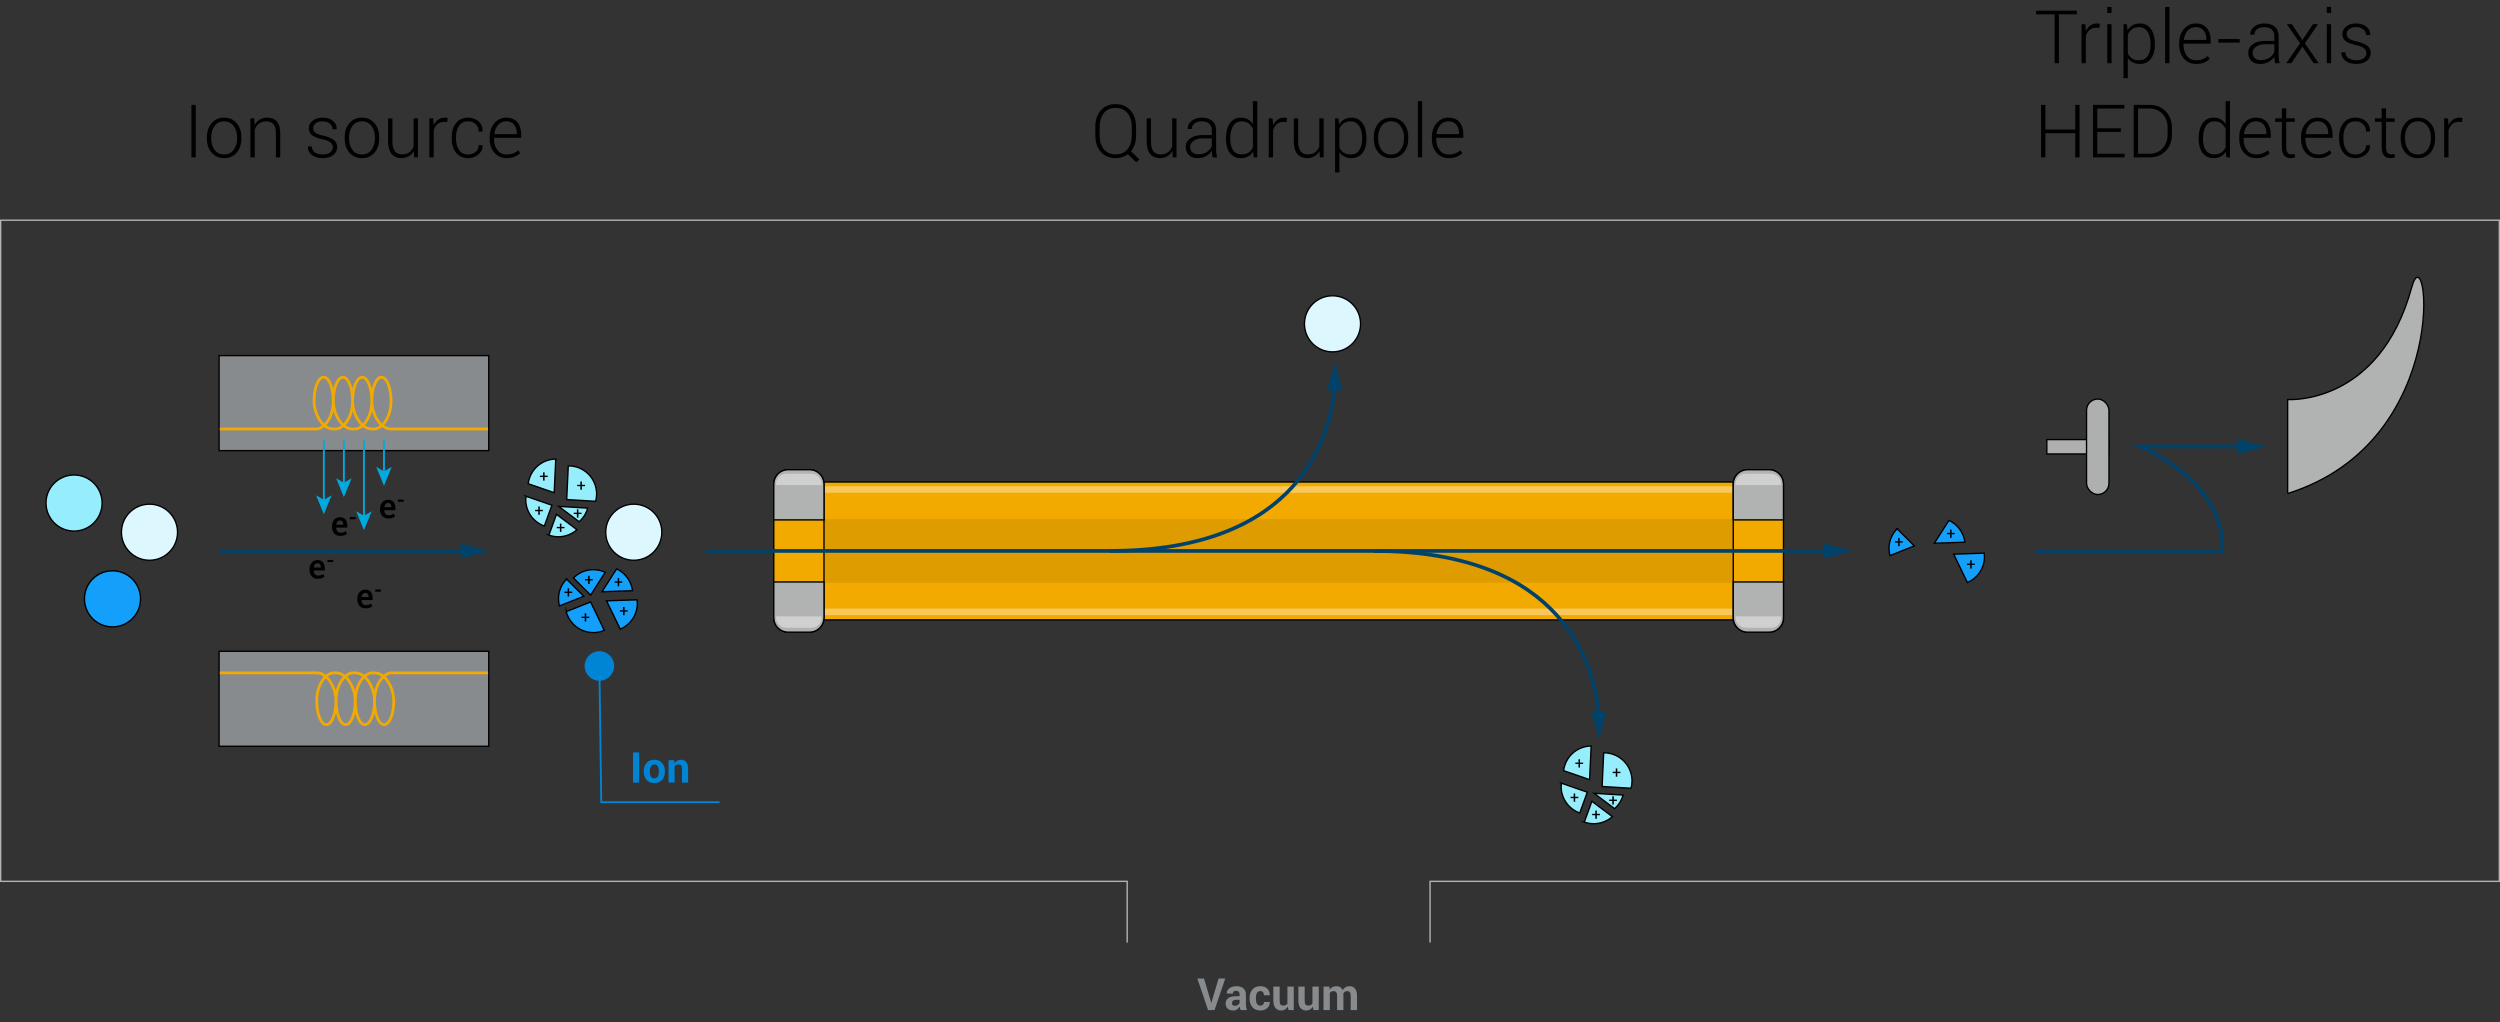 <?xml version="1.0" encoding="UTF-8"?><svg xmlns="http://www.w3.org/2000/svg" width="1353.75" height="553.439" viewBox="0 0 1353.75 553.439"><rect x="0" y="0" width="1353.75" height="553.439" fill="#333333" stroke="none"/><g isolation="isolate"><g id="b"><g id="c"><polyline id="d" points="610.375 510.404 610.375 477.245 .375 477.245 .375 119.245 1353.375 119.245 1353.375 477.245 774.375 477.245 774.375 510.404" fill="none" stroke="#b1b3b3" stroke-miterlimit="10" stroke-width=".75"/><g id="e"><g id="f"><g id="g"><rect x="118.626" y="192.56" width="146.034" height="51.451" fill="#888b8d" stroke="#000" stroke-miterlimit="10" stroke-width=".75"/><path d="m119.025,232.302h52.541-.016c2.975,0,8.925-4.876,8.925-15.237,0-7.069-2.331-12.799-5.206-12.799s-5.206,5.73-5.206,12.799,4.463,15.237,10.413,15.237l-.05.002h1.579l-.026-.002c2.975,0,8.925-4.876,8.925-15.237,0-7.069-2.331-12.799-5.206-12.799s-5.206,5.73-5.206,12.799,4.463,15.237,10.413,15.237l-.027.002h1.579l-.049-.002c2.975,0,8.925-4.876,8.925-15.237,0-7.069-2.331-12.799-5.206-12.799s-5.206,5.73-5.206,12.799,4.463,15.237,10.413,15.237l1.575.002-.071-.002c2.975,0,8.925-4.876,8.925-15.237,0-7.069-2.331-12.799-5.206-12.799s-5.206,5.73-5.206,12.799,4.463,15.237,10.413,15.237h-.043,52.555" fill="none" stroke="#f2a900" stroke-miterlimit="10" stroke-width="1.5"/></g><g id="h"><rect x="118.626" y="352.656" width="146.034" height="51.451" fill="#888b8d" stroke="#000" stroke-miterlimit="10" stroke-width=".75"/><path d="m264.275,364.364h-52.555.016c-2.975,0-8.925,4.876-8.925,15.237,0,7.069,2.331,12.799,5.206,12.799s5.206-5.73,5.206-12.799-4.463-15.237-10.413-15.237l.05-.002h-1.579l.026.002c-2.975,0-8.925,4.876-8.925,15.237,0,7.069,2.331,12.799,5.206,12.799s5.206-5.73,5.206-12.799-4.463-15.237-10.413-15.237l.027-.002h-1.579l.049.002c-2.975,0-8.925,4.876-8.925,15.237,0,7.069,2.331,12.799,5.206,12.799s5.206-5.73,5.206-12.799-4.463-15.237-10.413-15.237l-1.575-.002.071.002c-2.975,0-8.925,4.876-8.925,15.237,0,7.069,2.331,12.799,5.206,12.799s5.206-5.73,5.206-12.799-4.463-15.237-10.413-15.237h.043-52.541" fill="none" stroke="#f2a900" stroke-miterlimit="10" stroke-width="1.5"/></g></g><g id="i"><line x1="175.366" y1="238.411" x2="175.366" y2="271.19" fill="none" stroke="#00a9e0" stroke-miterlimit="10"/><polygon points="175.366 278.463 171.178 268.215 175.366 270.647 179.552 268.215 175.366 278.463" fill="#00a9e0"/><line x1="186.217" y1="238.411" x2="186.217" y2="261.948" fill="none" stroke="#00a9e0" stroke-miterlimit="10"/><polygon points="186.217 269.22 182.03 258.972 186.217 261.404 190.404 258.972 186.217 269.22" fill="#00a9e0"/><line x1="197.069" y1="238.411" x2="197.069" y2="279.817" fill="none" stroke="#00a9e0" stroke-miterlimit="10"/><polygon points="197.069 287.089 192.882 276.841 197.069 279.273 201.256 276.841 197.069 287.089" fill="#00a9e0"/><line x1="207.921" y1="238.411" x2="207.921" y2="255.786" fill="none" stroke="#00a9e0" stroke-miterlimit="10"/><polygon points="207.921 263.058 203.734 252.811 207.921 255.242 212.107 252.811 207.921 263.058" fill="#00a9e0"/><path d="m184.315,290.197c-1.426,0-2.541-.449-3.344-1.35-.803-.899-1.205-2.065-1.205-3.497v-.361c0-1.432.402-2.613,1.205-3.543s1.84-1.391,3.109-1.385c1.312,0,2.305.404,2.979,1.214s1.011,1.891,1.011,3.244v1.183h-6.039l-.018.045c.024.801.235,1.451.632,1.95s.996.749,1.796.749c.596,0,1.111-.072,1.548-.217.436-.145.841-.352,1.214-.623l.713,1.436c-.374.325-.867.599-1.48.821s-1.321.334-2.121.334Zm-.235-8.376c-.572,0-1.029.206-1.372.618-.343.412-.557.949-.641,1.611l.018.045h3.818v-.172c0-.625-.146-1.133-.438-1.521-.292-.388-.754-.582-1.386-.582Z"/><path d="m192.56,281.169h-3.1v-1.185h3.1v1.185Z"/><path d="m172.148,313.408c-1.426,0-2.541-.449-3.344-1.35-.803-.899-1.205-2.065-1.205-3.497v-.361c0-1.432.402-2.613,1.205-3.543s1.84-1.391,3.109-1.385c1.312,0,2.305.404,2.979,1.214s1.011,1.891,1.011,3.244v1.183h-6.039l-.018.045c.024.801.235,1.451.632,1.95s.996.749,1.796.749c.596,0,1.111-.072,1.548-.217.436-.145.841-.352,1.214-.623l.713,1.436c-.374.325-.867.599-1.48.821s-1.321.334-2.121.334Zm-.235-8.376c-.572,0-1.029.206-1.372.618-.343.412-.557.949-.641,1.611l.018.045h3.818v-.172c0-.625-.146-1.133-.438-1.521-.292-.388-.754-.582-1.386-.582Z"/><path d="m180.393,304.38h-3.1v-1.185h3.1v1.185Z"/><path d="m210.351,280.752c-1.426,0-2.541-.449-3.344-1.35-.803-.899-1.205-2.065-1.205-3.497v-.361c0-1.432.402-2.613,1.205-3.543s1.84-1.391,3.109-1.385c1.312,0,2.305.404,2.979,1.214s1.011,1.891,1.011,3.244v1.183h-6.039l-.018.045c.024.801.235,1.451.632,1.95s.996.749,1.796.749c.596,0,1.111-.072,1.548-.217.436-.145.841-.352,1.214-.623l.713,1.436c-.374.325-.867.599-1.48.821s-1.321.334-2.121.334Zm-.235-8.376c-.572,0-1.029.206-1.372.618-.343.412-.557.949-.641,1.611l.018.045h3.818v-.172c0-.625-.146-1.133-.438-1.521-.292-.388-.754-.582-1.386-.582Z"/><path d="m218.596,271.724h-3.1v-1.185h3.1v1.185Z"/><path d="m198.027,329.43c-1.426,0-2.541-.449-3.344-1.35-.803-.899-1.205-2.065-1.205-3.497v-.361c0-1.432.402-2.613,1.205-3.543s1.84-1.391,3.109-1.385c1.312,0,2.305.404,2.979,1.214s1.011,1.891,1.011,3.244v1.183h-6.039l-.018.045c.024.801.235,1.451.632,1.95s.996.749,1.796.749c.596,0,1.111-.072,1.548-.217.436-.145.841-.352,1.214-.623l.713,1.436c-.374.325-.867.599-1.48.821s-1.321.334-2.121.334Zm-.235-8.376c-.572,0-1.029.206-1.372.618-.343.412-.557.949-.641,1.611l.018.045h3.818v-.172c0-.625-.146-1.133-.438-1.521-.292-.388-.754-.582-1.386-.582Z"/><path d="m206.272,320.401h-3.1v-1.185h3.1v1.185Z"/></g></g><g id="j"><rect x="428.774" y="261" width="523.379" height="74.667" fill="#f2a900"/><rect x="428.774" y="261" width="523.379" height="74.667" mix-blend-mode="multiply" opacity=".08"/><rect x="428.774" y="315.609" width="523.379" height="20.057" fill="#f2a900"/><rect x="428.774" y="261" width="523.379" height="20.057" fill="#f2a900"/><rect x="428.774" y="261" width="523.379" height="74.667" fill="none" mix-blend-mode="multiply" stroke="#000" stroke-miterlimit="10" stroke-width=".75"/><rect x="440.42" y="263.324" width="500.088" height="3.547" fill="#fff" opacity=".35"/><rect x="440.42" y="329.535" width="500.088" height="3.547" fill="#fff" opacity=".35"/><path d="m426.786,254.342h11.622c4.297,0,7.786,3.489,7.786,7.786v72.411c0,4.297-3.489,7.786-7.786,7.786h-11.623c-4.297,0-7.785-3.488-7.785-7.785v-72.412c0-4.297,3.489-7.786,7.786-7.786Z" fill="#f2a900"/><path d="m438.408,254.717c4.093,0,7.411,3.318,7.411,7.411v72.411c0,4.093-3.318,7.411-7.411,7.411h-11.622c-4.093,0-7.411-3.318-7.411-7.411v-72.411c0-4.093,3.318-7.411,7.411-7.411h11.622m0-.75h-11.622c-4.5,0-8.161,3.661-8.161,8.161v72.411c0,4.5,3.661,8.161,8.161,8.161h11.622c4.5,0,8.161-3.661,8.161-8.161v-72.411c0-4.5-3.661-8.161-8.161-8.161h0Z"/><path d="m419,281.535v-19.407c0-4.293,3.493-7.786,7.786-7.786h11.622c4.293,0,7.786,3.493,7.786,7.786v19.407h-27.193Z" fill="#b1b3b3"/><path d="m438.408,254.717c4.093,0,7.411,3.318,7.411,7.411v19.033h-26.443v-19.033c0-4.093,3.318-7.411,7.411-7.411h11.622m0-.75h-11.622c-4.5,0-8.161,3.661-8.161,8.161v19.783h27.943v-19.783c0-4.5-3.661-8.161-8.161-8.161h0Z"/><path d="m426.786,342.324c-4.293,0-7.786-3.492-7.786-7.785v-19.408h27.193v19.408c0,4.293-3.493,7.785-7.786,7.785h-11.622Z" fill="#b1b3b3"/><path d="m445.818,315.506v19.033c0,4.093-3.318,7.411-7.411,7.411h-11.622c-4.093,0-7.411-3.318-7.411-7.411v-19.033h26.443m.75-.75h-27.943v19.783c0,4.5,3.661,8.161,8.161,8.161h11.622c4.5,0,8.161-3.661,8.161-8.161v-19.783h0Z"/><path d="m425.769,256.527h13.655c3.053,0,5.532,2.479,5.532,5.532v.595h-24.718v-.595c0-3.053,2.479-5.532,5.532-5.532Z" fill="#d0d0ce"/><path d="m425.769,333.789h13.655c3.053,0,5.532,2.479,5.532,5.532v.595h-24.718v-.595c0-3.053,2.479-5.532,5.532-5.532Z" transform="translate(865.193 673.704) rotate(180)" fill="#d0d0ce"/><path d="m946.343,254.342h11.621c4.297,0,7.786,3.489,7.786,7.786v72.411c0,4.297-3.488,7.785-7.785,7.785h-11.623c-4.297,0-7.785-3.488-7.785-7.785v-72.411c0-4.297,3.489-7.786,7.786-7.786Z" fill="#f2a900"/><path d="m957.964,254.717c4.093,0,7.411,3.318,7.411,7.411v72.411c0,4.093-3.318,7.411-7.411,7.411h-11.622c-4.093,0-7.411-3.318-7.411-7.411v-72.411c0-4.093,3.318-7.411,7.411-7.411h11.622m0-.75h-11.622c-4.5,0-8.161,3.661-8.161,8.161v72.411c0,4.5,3.661,8.161,8.161,8.161h11.622c4.5,0,8.161-3.661,8.161-8.161v-72.411c0-4.5-3.661-8.161-8.161-8.161h0Z"/><path d="m938.557,281.535v-19.407c0-4.293,3.493-7.786,7.786-7.786h11.622c4.293,0,7.785,3.493,7.785,7.786v19.407h-27.193Z" fill="#b1b3b3"/><path d="m957.964,254.717c4.093,0,7.411,3.318,7.411,7.411v19.033h-26.443v-19.033c0-4.093,3.318-7.411,7.411-7.411h11.622m0-.75h-11.622c-4.5,0-8.161,3.661-8.161,8.161v19.783h27.943v-19.783c0-4.5-3.661-8.161-8.161-8.161h0Z"/><path d="m946.343,342.324c-4.293,0-7.786-3.492-7.786-7.785v-19.408h27.193v19.408c0,4.293-3.492,7.785-7.785,7.785h-11.622Z" fill="#b1b3b3"/><path d="m965.375,315.506v19.033c0,4.093-3.318,7.411-7.411,7.411h-11.622c-4.093,0-7.411-3.318-7.411-7.411v-19.033h26.443m.75-.75h-27.943v19.783c0,4.5,3.661,8.161,8.161,8.161h11.622c4.5,0,8.161-3.661,8.161-8.161v-19.783h0Z"/><path d="m945.326,256.527h13.655c3.053,0,5.532,2.479,5.532,5.532v.595h-24.718v-.595c0-3.053,2.479-5.532,5.532-5.532Z" fill="#d0d0ce"/><path d="m945.326,333.789h13.655c3.053,0,5.532,2.479,5.532,5.532v.595h-24.718v-.595c0-3.053,2.479-5.532,5.532-5.532Z" transform="translate(1904.307 673.704) rotate(180)" fill="#d0d0ce"/></g><g id="k"><g id="l"><path d="m1305.926,155.619c-17.99,64.714-66.99,60.714-66.99,60.714-.223,3.976-.5,11.958-.5,24,0,10,.5,20,.325,26.926,90.651-28.499,75.942-143.214,67.165-111.64Z" fill="#b1b3b3"/><path d="m1238.761,267.26c90.651-28.499,75.776-143.259,67.165-111.64-17.49,64.214-67.165,60.738-67.165,60.738v50.903Z" fill="none" stroke="#000" stroke-miterlimit="10" stroke-width=".75"/></g><g id="m"><rect x="1121.289" y="225.108" width="7.789" height="33.646" transform="translate(1367.115 -883.253) rotate(90)" fill="#aeb0b0" stroke="#000" stroke-miterlimit="10" stroke-width=".75"/><rect x="1129.867" y="216.076" width="12.14" height="51.709" rx="6.07" ry="6.07" fill="#aeb0b0" stroke="#000" stroke-miterlimit="10" stroke-width=".75"/></g></g></g><g id="n"><circle cx="40.1" cy="272.391" r="15.188" fill="#96edfb" stroke="#000" stroke-miterlimit="10" stroke-width=".75"/><circle cx="60.912" cy="324.275" r="15.188" fill="#14a0fa" stroke="#000" stroke-miterlimit="10" stroke-width=".75"/><circle cx="80.948" cy="288.195" r="15.188" fill="#ddf7ff" stroke="#000" stroke-miterlimit="10" stroke-width=".75"/><line x1="118.626" y1="298.333" x2="252.257" y2="298.333" fill="none" stroke="#00426a" stroke-miterlimit="10" stroke-width="2"/><polygon points="249.483 302.4 264.66 298.333 249.483 294.266 249.483 302.4" fill="#00426a"/><path d="m284.799,268.72c-.072.598-.113,1.205-.113,1.822,0,6.595,4.204,12.205,10.078,14.304l4.094-11.26-14.059-4.867Z" fill="#96edfb" stroke="#000" stroke-miterlimit="10" stroke-width=".75"/><path d="m322.538,271.456c.346-1.273.534-2.611.534-3.994,0-8.388-6.8-15.188-15.188-15.188-.055,0-.109.004-.163.004l-.852,18.228,15.669.95Z" fill="#96edfb" stroke="#000" stroke-miterlimit="10" stroke-width=".75"/><path d="m300.943,248.581c-7.697.082-14.017,5.886-14.912,13.361l14.059,4.867.852-18.228Z" fill="#96edfb" stroke="#000" stroke-miterlimit="10" stroke-width=".75"/><path d="m318.224,275.153l-15.669-.95,11.09,8.317c2.177-1.931,3.793-4.478,4.579-7.368Z" fill="#96edfb" stroke="#000" stroke-miterlimit="10" stroke-width=".75"/><path d="m297.229,289.776c1.597.571,3.317.884,5.11.884,3.866,0,7.393-1.447,10.074-3.826l-11.09-8.317-4.094,11.26Z" fill="#96edfb" stroke="#000" stroke-miterlimit="10" stroke-width=".75"/><path d="m294.904,257.56h1.681v.749h-1.681v1.934h-.83v-1.934h-1.693v-.749h1.693v-1.782h.83v1.782Z"/><path d="m315.098,262.521h1.681v.749h-1.681v1.934h-.83v-1.934h-1.693v-.749h1.693v-1.782h.83v1.782Z"/><path d="m304.006,285.318h1.681v.749h-1.681v1.934h-.83v-1.934h-1.693v-.749h1.693v-1.782h.83v1.782Z"/><path d="m292.299,276.075h1.681v.749h-1.681v1.934h-.83v-1.934h-1.693v-.749h1.693v-1.782h.83v1.782Z"/><path d="m313.212,277.603h1.681v.749h-1.681v1.934h-.83v-1.934h-1.693v-.749h1.693v-1.782h.83v1.782Z"/><path d="m306.817,313.587c-2.719,2.744-4.399,6.519-4.399,10.688,0,1.329.172,2.618.493,3.847l13.2-5.241-9.294-9.294Z" fill="#14a0fa" stroke="#000" stroke-miterlimit="10" stroke-width=".75"/><path d="m342.524,319.865c-.672-5.25-4.021-9.66-8.638-11.818l-7.917,12.37,16.554-.552Z" fill="#14a0fa" stroke="#000" stroke-miterlimit="10" stroke-width=".75"/><path d="m327.725,309.895c-1.951-.912-4.126-1.424-6.422-1.424-4.22,0-8.036,1.722-10.789,4.5l9.294,9.294,7.917-12.37Z" fill="#14a0fa" stroke="#000" stroke-miterlimit="10" stroke-width=".75"/><path d="m328.435,325.346l7.439,15.374c5.434-2.313,9.244-7.701,9.244-13.98,0-.66-.047-1.308-.128-1.946l-16.554.552Z" fill="#14a0fa" stroke="#000" stroke-miterlimit="10" stroke-width=".75"/><path d="m306.608,331.203c1.703,6.525,7.636,11.341,14.695,11.341,2.11,0,4.118-.431,5.944-1.208l-7.439-15.374-13.2,5.241Z" fill="#14a0fa" stroke="#000" stroke-miterlimit="10" stroke-width=".75"/><path d="m338.215,330.45h1.681v.749h-1.681v1.934h-.83v-1.934h-1.693v-.749h1.693v-1.782h.83v1.782Z"/><path d="m317.446,333.909h1.681v.749h-1.681v1.934h-.83v-1.934h-1.693v-.749h1.693v-1.782h.83v1.782Z"/><path d="m308.203,320.353h1.681v.749h-1.681v1.934h-.83v-1.934h-1.693v-.749h1.693v-1.782h.83v1.782Z"/><path d="m319.295,313.575h1.681v.749h-1.681v1.934h-.83v-1.934h-1.693v-.749h1.693v-1.782h.83v1.782Z"/><path d="m335.315,314.808h1.681v.749h-1.681v1.934h-.83v-1.934h-1.693v-.749h1.693v-1.782h.83v1.782Z"/><circle cx="343.187" cy="288.195" r="15.188" fill="#ddf7ff" stroke="#000" stroke-miterlimit="10" stroke-width=".75"/><line x1="381.858" y1="298.333" x2="990.489" y2="298.333" fill="none" stroke="#00426a" stroke-miterlimit="10" stroke-width="2"/><polygon points="987.715 302.4 1002.892 298.333 987.715 294.266 987.715 302.4" fill="#00426a"/><path d="m601.004,298.304c103.259,0,119.623-62.418,121.853-89.599" fill="none" stroke="#00426a" stroke-miterlimit="10" stroke-width="2"/><polygon points="726.73 211.569 723.004 196.304 718.597 211.386 726.73 211.569" fill="#00426a"/><path d="m744.003,298.354c103.259,0,119.623,62.418,121.853,89.599" fill="none" stroke="#00426a" stroke-miterlimit="10" stroke-width="2"/><polygon points="861.595 385.272 866.003 400.354 869.728 385.09 861.595 385.272" fill="#00426a"/><circle cx="721.553" cy="175.358" r="15.188" fill="#ddf7ff" stroke="#000" stroke-miterlimit="10" stroke-width=".75"/><path d="m845.472,424.099c-.072.598-.113,1.205-.113,1.822,0,6.595,4.204,12.205,10.078,14.304l4.094-11.26-14.059-4.867Z" fill="#96edfb" stroke="#000" stroke-miterlimit="10" stroke-width=".75"/><path d="m883.211,426.834c.346-1.273.534-2.611.534-3.994,0-8.388-6.8-15.188-15.188-15.188-.055,0-.109.004-.163.004l-.852,18.228,15.669.95Z" fill="#96edfb" stroke="#000" stroke-miterlimit="10" stroke-width=".75"/><path d="m861.616,403.96c-7.697.082-14.017,5.886-14.912,13.361l14.059,4.867.852-18.228Z" fill="#96edfb" stroke="#000" stroke-miterlimit="10" stroke-width=".75"/><path d="m878.898,430.531l-15.669-.95,11.09,8.317c2.177-1.931,3.793-4.478,4.579-7.368Z" fill="#96edfb" stroke="#000" stroke-miterlimit="10" stroke-width=".75"/><path d="m857.902,445.155c1.597.571,3.317.884,5.11.884,3.866,0,7.393-1.447,10.074-3.826l-11.09-8.317-4.094,11.26Z" fill="#96edfb" stroke="#000" stroke-miterlimit="10" stroke-width=".75"/><path d="m855.578,412.938h1.681v.749h-1.681v1.934h-.83v-1.934h-1.693v-.749h1.693v-1.782h.83v1.782Z"/><path d="m875.771,417.899h1.681v.749h-1.681v1.934h-.83v-1.934h-1.693v-.749h1.693v-1.782h.83v1.782Z"/><path d="m864.68,440.697h1.681v.749h-1.681v1.934h-.83v-1.934h-1.693v-.749h1.693v-1.782h.83v1.782Z"/><path d="m852.973,431.454h1.681v.749h-1.681v1.934h-.83v-1.934h-1.693v-.749h1.693v-1.782h.83v1.782Z"/><path d="m873.886,432.981h1.681v.749h-1.681v1.934h-.83v-1.934h-1.693v-.749h1.693v-1.782h.83v1.782Z"/><path d="m1027.291,286.325c-2.719,2.744-4.399,6.519-4.399,10.688,0,1.329.172,2.618.493,3.847l13.2-5.241-9.294-9.294Z" fill="#14a0fa" stroke="#000" stroke-miterlimit="10" stroke-width=".75"/><path d="m1028.677,293.09h1.681v.749h-1.681v1.934h-.83v-1.934h-1.693v-.749h1.693v-1.782h.83v1.782Z"/><path d="m1063.998,293.602c-.672-5.25-4.021-9.66-8.638-11.818l-7.917,12.37,16.554-.552Z" fill="#14a0fa" stroke="#000" stroke-miterlimit="10" stroke-width=".75"/><path d="m1056.789,288.545h1.681v.749h-1.681v1.934h-.83v-1.934h-1.693v-.749h1.693v-1.782h.83v1.782Z"/><path d="m1057.908,300.084l7.439,15.374c5.434-2.313,9.244-7.701,9.244-13.98,0-.66-.047-1.308-.128-1.946l-16.554.552Z" fill="#14a0fa" stroke="#000" stroke-miterlimit="10" stroke-width=".75"/><path d="m1067.688,305.188h1.681v.749h-1.681v1.934h-.83v-1.934h-1.693v-.749h1.693v-1.782h.83v1.782Z"/><path d="m1214.479,241.762h-55.631s46.527,18.571,44.527,56.571h-101" fill="none" stroke="#00426a" stroke-miterlimit="10" stroke-width="2"/><polygon points="1211.704 237.695 1226.882 241.762 1211.704 245.829 1211.704 237.695" fill="#00426a"/></g><g id="o"><path d="m106.008,85.219h-2.344v-28.438h2.344v28.438Z"/><path d="m112.024,74.34c0-3.112.853-5.664,2.559-7.656,1.706-1.992,3.965-2.988,6.777-2.988s5.091.996,6.797,2.988c1.706,1.992,2.559,4.544,2.559,7.656v.645c0,3.125-.85,5.681-2.549,7.666s-3.955,2.979-6.768,2.979c-2.839,0-5.111-.993-6.816-2.979-1.706-1.985-2.559-4.541-2.559-7.666v-.645Zm2.344.645c0,2.448.618,4.505,1.855,6.172,1.237,1.667,2.962,2.5,5.176,2.5,2.174,0,3.883-.833,5.127-2.5,1.243-1.667,1.865-3.724,1.865-6.172v-.645c0-2.409-.625-4.453-1.875-6.133s-2.969-2.52-5.156-2.52-3.9.84-5.137,2.52c-1.237,1.68-1.855,3.724-1.855,6.133v.645Z"/><path d="m137.668,64.086l.215,3.672c.69-1.289,1.608-2.288,2.754-2.998,1.146-.71,2.506-1.064,4.082-1.064,2.292,0,4.036.7,5.234,2.1,1.198,1.399,1.797,3.584,1.797,6.553v12.871h-2.344v-12.852c0-2.422-.453-4.134-1.357-5.137-.905-1.003-2.191-1.504-3.857-1.504s-3.011.41-4.033,1.23c-1.022.82-1.761,1.921-2.217,3.301v14.961h-2.344v-21.133h2.07Z"/><path d="m180.247,79.809c0-.989-.407-1.853-1.221-2.588-.814-.735-2.282-1.338-4.404-1.807-2.5-.521-4.359-1.233-5.576-2.139-1.218-.905-1.826-2.171-1.826-3.799,0-1.614.68-2.981,2.041-4.102,1.36-1.12,3.161-1.68,5.4-1.68,2.356,0,4.238.596,5.645,1.787s2.077,2.659,2.012,4.404l-.039.117h-2.168c0-1.159-.498-2.168-1.494-3.027s-2.314-1.289-3.955-1.289c-1.693,0-2.969.371-3.828,1.113s-1.289,1.608-1.289,2.598c0,.964.368,1.761,1.104,2.393.735.632,2.204,1.188,4.404,1.67,2.474.547,4.346,1.309,5.615,2.285s1.904,2.292,1.904,3.945c0,1.758-.713,3.187-2.139,4.287s-3.311,1.65-5.654,1.65c-2.565,0-4.58-.612-6.045-1.836s-2.158-2.683-2.08-4.375l.039-.117h2.148c.091,1.523.713,2.63,1.865,3.32s2.51,1.035,4.072,1.035c1.692,0,3.027-.378,4.004-1.133s1.465-1.66,1.465-2.715Z"/><path d="m186.653,74.34c0-3.112.853-5.664,2.559-7.656,1.706-1.992,3.965-2.988,6.777-2.988s5.091.996,6.797,2.988c1.706,1.992,2.559,4.544,2.559,7.656v.645c0,3.125-.85,5.681-2.549,7.666s-3.955,2.979-6.768,2.979c-2.839,0-5.111-.993-6.816-2.979-1.706-1.985-2.559-4.541-2.559-7.666v-.645Zm2.344.645c0,2.448.618,4.505,1.855,6.172,1.237,1.667,2.962,2.5,5.176,2.5,2.174,0,3.883-.833,5.127-2.5,1.243-1.667,1.865-3.724,1.865-6.172v-.645c0-2.409-.625-4.453-1.875-6.133s-2.969-2.52-5.156-2.52-3.9.84-5.137,2.52c-1.237,1.68-1.855,3.724-1.855,6.133v.645Z"/><path d="m224.055,81.781c-.677,1.237-1.585,2.188-2.725,2.852-1.14.664-2.49.996-4.053.996-2.227,0-3.972-.755-5.234-2.266-1.263-1.511-1.895-3.854-1.895-7.031v-12.246h2.344v12.285c0,2.578.439,4.427,1.318,5.547s2.125,1.68,3.74,1.68c1.758,0,3.161-.394,4.209-1.182,1.048-.788,1.787-1.865,2.217-3.232v-15.098h2.344v21.133h-2.07l-.195-3.438Z"/><path d="m242.141,66.098l-1.66-.117c-1.472,0-2.679.413-3.623,1.24-.944.827-1.618,1.963-2.021,3.408v14.59h-2.344v-21.133h2.051l.293,3.516v.234c.612-1.302,1.432-2.317,2.461-3.047,1.028-.729,2.252-1.094,3.672-1.094.286,0,.56.022.82.068.26.046.475.095.645.146l-.293,2.188Z"/><path d="m253.508,83.656c1.497,0,2.822-.442,3.975-1.328s1.729-2.116,1.729-3.691h2.09l.039.117c.052,1.953-.716,3.587-2.305,4.902-1.589,1.315-3.431,1.973-5.527,1.973-2.812,0-5.003-.989-6.572-2.969-1.569-1.979-2.354-4.512-2.354-7.598v-.82c0-3.073.781-5.599,2.344-7.578s3.75-2.969,6.562-2.969c2.266,0,4.153.684,5.664,2.051,1.51,1.367,2.239,3.164,2.188,5.391l-.039.117h-2.09c0-1.692-.554-3.044-1.66-4.053-1.107-1.009-2.461-1.514-4.062-1.514-2.214,0-3.861.813-4.941,2.441-1.081,1.628-1.621,3.665-1.621,6.113v.82c0,2.487.54,4.541,1.621,6.162,1.081,1.621,2.734,2.432,4.961,2.432Z"/><path d="m274.387,85.629c-2.734,0-4.955-.967-6.66-2.9-1.706-1.934-2.559-4.417-2.559-7.451v-1.074c0-3.047.862-5.56,2.588-7.539,1.725-1.979,3.864-2.969,6.416-2.969s4.547.823,5.947,2.471c1.399,1.647,2.1,3.864,2.1,6.65v1.816h-14.707v.645c0,2.409.608,4.407,1.826,5.996,1.217,1.589,2.9,2.383,5.049,2.383,1.289,0,2.474-.212,3.555-.635,1.081-.423,1.979-.993,2.695-1.709l.996,1.602c-.742.781-1.716,1.429-2.92,1.943-1.205.515-2.646.771-4.326.771Zm-.215-19.941c-1.797,0-3.275.645-4.434,1.934-1.159,1.289-1.836,2.923-2.031,4.902l.059.117h12.109v-.488c0-1.875-.492-3.421-1.475-4.639-.983-1.218-2.393-1.826-4.229-1.826Z"/><path d="m615.188,73.324c0,1.731-.238,3.327-.713,4.785-.476,1.458-1.156,2.728-2.041,3.809l4.531,4.434-1.621,1.562-4.59-4.395c-.912.69-1.931,1.214-3.057,1.572-1.126.358-2.334.537-3.623.537-3.333,0-5.993-1.133-7.979-3.398-1.986-2.266-2.979-5.234-2.979-8.906v-4.629c0-3.659.989-6.628,2.969-8.906,1.979-2.278,4.635-3.418,7.969-3.418,3.385,0,6.087,1.14,8.105,3.418,2.018,2.278,3.027,5.247,3.027,8.906v4.629Zm-2.324-4.668c0-3.073-.778-5.547-2.334-7.422-1.556-1.875-3.714-2.812-6.475-2.812-2.708,0-4.818.938-6.328,2.812-1.511,1.875-2.266,4.349-2.266,7.422v4.668c0,3.099.758,5.586,2.275,7.461,1.517,1.875,3.629,2.812,6.338,2.812,2.773,0,4.932-.935,6.475-2.803s2.314-4.358,2.314-7.471v-4.668Z"/><path d="m634.816,81.781c-.677,1.237-1.585,2.188-2.725,2.852-1.14.664-2.49.996-4.053.996-2.227,0-3.972-.755-5.234-2.266-1.263-1.511-1.895-3.854-1.895-7.031v-12.246h2.344v12.285c0,2.578.439,4.427,1.318,5.547s2.125,1.68,3.74,1.68c1.758,0,3.161-.394,4.209-1.182,1.048-.788,1.787-1.865,2.217-3.232v-15.098h2.344v21.133h-2.07l-.195-3.438Z"/><path d="m656.633,85.219c-.144-.742-.251-1.38-.322-1.914-.072-.534-.107-1.081-.107-1.641-.729,1.146-1.751,2.093-3.066,2.842-1.315.749-2.826,1.123-4.531,1.123-2.07,0-3.675-.55-4.814-1.65-1.14-1.101-1.709-2.595-1.709-4.482s.827-3.418,2.48-4.59c1.653-1.172,3.802-1.758,6.445-1.758h5.195v-2.617c0-1.511-.479-2.695-1.436-3.555s-2.308-1.289-4.053-1.289c-1.602,0-2.894.391-3.877,1.172-.983.781-1.475,1.765-1.475,2.949h-2.168l-.039-.117c-.078-1.589.602-2.985,2.041-4.189,1.438-1.204,3.317-1.807,5.635-1.807s4.18.593,5.586,1.777,2.109,2.884,2.109,5.098v10.391c0,.742.042,1.465.127,2.168.084.703.225,1.399.42,2.09h-2.441Zm-7.773-1.66c1.797,0,3.353-.427,4.668-1.279,1.315-.853,2.207-1.95,2.676-3.291v-4.043h-5.215c-1.901,0-3.47.452-4.707,1.357-1.237.905-1.855,1.995-1.855,3.271,0,1.198.394,2.161,1.182,2.891.788.729,1.872,1.094,3.252,1.094Z"/><path d="m663.84,74.828c0-3.372.713-6.071,2.139-8.096s3.415-3.037,5.967-3.037c1.445,0,2.711.306,3.799.918,1.087.612,1.989,1.478,2.705,2.598v-12.461h2.344v30.469h-1.914l-.332-3.066c-.716,1.12-1.628,1.979-2.734,2.578-1.107.599-2.409.898-3.906.898-2.526,0-4.502-.94-5.928-2.822s-2.139-4.404-2.139-7.568v-.41Zm2.344.41c0,2.552.511,4.583,1.533,6.094,1.022,1.511,2.562,2.266,4.619,2.266,1.51,0,2.767-.335,3.77-1.006,1.002-.671,1.784-1.599,2.344-2.783v-10.02c-.534-1.198-1.289-2.175-2.266-2.93s-2.246-1.133-3.809-1.133c-2.058,0-3.604.843-4.639,2.529s-1.553,3.877-1.553,6.572v.41Z"/><path d="m696.672,66.098l-1.66-.117c-1.472,0-2.679.413-3.623,1.24-.944.827-1.618,1.963-2.021,3.408v14.59h-2.344v-21.133h2.051l.293,3.516v.234c.612-1.302,1.432-2.317,2.461-3.047,1.028-.729,2.252-1.094,3.672-1.094.286,0,.56.022.82.068.26.046.475.095.645.146l-.293,2.188Z"/><path d="m714.504,81.781c-.677,1.237-1.585,2.188-2.725,2.852-1.14.664-2.49.996-4.053.996-2.227,0-3.972-.755-5.234-2.266-1.263-1.511-1.895-3.854-1.895-7.031v-12.246h2.344v12.285c0,2.578.439,4.427,1.318,5.547s2.125,1.68,3.74,1.68c1.758,0,3.161-.394,4.209-1.182,1.048-.788,1.787-1.865,2.217-3.232v-15.098h2.344v21.133h-2.07l-.195-3.438Z"/><path d="m739.953,75.238c0,3.164-.716,5.687-2.148,7.568-1.433,1.882-3.405,2.822-5.918,2.822-1.472,0-2.764-.28-3.877-.84s-2.021-1.354-2.725-2.383v10.938h-2.344v-29.258h1.797l.43,3.301c.703-1.172,1.614-2.08,2.734-2.725,1.12-.645,2.435-.967,3.945-.967,2.539,0,4.524,1.013,5.957,3.037,1.432,2.024,2.148,4.724,2.148,8.096v.41Zm-2.344-.41c0-2.683-.534-4.87-1.602-6.562-1.068-1.692-2.63-2.539-4.688-2.539-1.55,0-2.816.371-3.799,1.113-.983.742-1.729,1.706-2.236,2.891v10.234c.547,1.146,1.321,2.048,2.324,2.705,1.002.657,2.252.986,3.75.986,2.044,0,3.597-.769,4.658-2.305,1.061-1.536,1.592-3.574,1.592-6.113v-.41Z"/><path d="m743.898,74.34c0-3.112.853-5.664,2.559-7.656,1.706-1.992,3.965-2.988,6.777-2.988s5.091.996,6.797,2.988c1.706,1.992,2.559,4.544,2.559,7.656v.645c0,3.125-.85,5.681-2.549,7.666s-3.955,2.979-6.768,2.979c-2.839,0-5.111-.993-6.816-2.979-1.706-1.985-2.559-4.541-2.559-7.666v-.645Zm2.344.645c0,2.448.618,4.505,1.855,6.172,1.237,1.667,2.962,2.5,5.176,2.5,2.174,0,3.883-.833,5.127-2.5,1.243-1.667,1.865-3.724,1.865-6.172v-.645c0-2.409-.625-4.453-1.875-6.133s-2.969-2.52-5.156-2.52-3.9.84-5.137,2.52c-1.237,1.68-1.855,3.724-1.855,6.133v.645Z"/><path d="m770.09,85.219h-2.324v-30.469h2.324v30.469Z"/><path d="m784.582,85.629c-2.734,0-4.955-.967-6.66-2.9-1.706-1.934-2.559-4.417-2.559-7.451v-1.074c0-3.047.862-5.56,2.588-7.539,1.725-1.979,3.863-2.969,6.416-2.969s4.547.823,5.947,2.471c1.399,1.647,2.1,3.864,2.1,6.65v1.816h-14.707v.645c0,2.409.608,4.407,1.826,5.996,1.217,1.589,2.9,2.383,5.049,2.383,1.289,0,2.474-.212,3.555-.635,1.08-.423,1.979-.993,2.695-1.709l.996,1.602c-.742.781-1.716,1.429-2.92,1.943-1.205.515-2.646.771-4.326.771Zm-.215-19.941c-1.797,0-3.275.645-4.434,1.934-1.159,1.289-1.836,2.923-2.031,4.902l.059.117h12.109v-.488c0-1.875-.492-3.421-1.475-4.639-.983-1.218-2.393-1.826-4.229-1.826Z"/><path d="m1124.58,7.773h-9.688v26.445h-2.324V7.773h-10.02v-1.992h22.031v1.992Z"/><path d="m1136.787,15.098l-1.66-.117c-1.472,0-2.68.413-3.623,1.24-.944.827-1.618,1.963-2.021,3.408v14.59h-2.344V13.086h2.051l.293,3.516v.234c.611-1.302,1.432-2.317,2.461-3.047,1.028-.729,2.252-1.094,3.672-1.094.286,0,.56.022.82.068.26.046.475.095.645.146l-.293,2.188Z"/><path d="m1143.408,7.031h-2.324v-3.281h2.324v3.281Zm0,27.188h-2.324V13.086h2.324v21.133Z"/><path d="m1166.885,24.238c0,3.164-.717,5.687-2.148,7.568-1.433,1.882-3.405,2.822-5.918,2.822-1.472,0-2.764-.28-3.877-.84s-2.021-1.354-2.725-2.383v10.938h-2.344V13.086h1.797l.43,3.301c.703-1.172,1.614-2.08,2.734-2.725,1.119-.645,2.435-.967,3.945-.967,2.539,0,4.524,1.013,5.957,3.037,1.432,2.024,2.148,4.724,2.148,8.096v.41Zm-2.344-.41c0-2.683-.534-4.87-1.602-6.562-1.068-1.692-2.631-2.539-4.688-2.539-1.55,0-2.816.371-3.799,1.113-.983.742-1.729,1.706-2.236,2.891v10.234c.547,1.146,1.321,2.048,2.324,2.705,1.002.657,2.252.986,3.75.986,2.044,0,3.597-.769,4.658-2.305,1.061-1.536,1.592-3.574,1.592-6.113v-.41Z"/><path d="m1174.756,34.219h-2.324V3.75h2.324v30.469Z"/><path d="m1189.248,34.629c-2.734,0-4.955-.967-6.66-2.9-1.706-1.934-2.559-4.417-2.559-7.451v-1.074c0-3.047.862-5.56,2.588-7.539,1.725-1.979,3.863-2.969,6.416-2.969s4.547.823,5.947,2.471c1.399,1.647,2.1,3.864,2.1,6.65v1.816h-14.707v.645c0,2.409.608,4.407,1.826,5.996,1.217,1.589,2.9,2.383,5.049,2.383,1.289,0,2.474-.212,3.555-.635,1.08-.423,1.979-.993,2.695-1.709l.996,1.602c-.742.781-1.716,1.429-2.92,1.943-1.205.515-2.646.771-4.326.771Zm-.215-19.941c-1.797,0-3.275.645-4.434,1.934-1.159,1.289-1.836,2.923-2.031,4.902l.059.117h12.109v-.488c0-1.875-.492-3.421-1.475-4.639-.983-1.218-2.393-1.826-4.229-1.826Z"/><path d="m1212.783,23.086h-11.523v-1.973h11.523v1.973Z"/><path d="m1231.982,34.219c-.144-.742-.251-1.38-.322-1.914-.072-.534-.107-1.081-.107-1.641-.729,1.146-1.752,2.093-3.066,2.842-1.315.749-2.826,1.123-4.531,1.123-2.07,0-3.676-.55-4.814-1.65-1.14-1.101-1.709-2.595-1.709-4.482s.826-3.418,2.48-4.59c1.653-1.172,3.802-1.758,6.445-1.758h5.195v-2.617c0-1.511-.479-2.695-1.436-3.555s-2.309-1.289-4.053-1.289c-1.602,0-2.895.391-3.877,1.172-.983.781-1.475,1.765-1.475,2.949h-2.168l-.039-.117c-.078-1.589.602-2.985,2.041-4.189,1.438-1.204,3.316-1.807,5.635-1.807s4.18.593,5.586,1.777,2.109,2.884,2.109,5.098v10.391c0,.742.042,1.465.127,2.168.084.703.225,1.399.42,2.09h-2.441Zm-7.773-1.66c1.797,0,3.353-.427,4.668-1.279,1.314-.853,2.207-1.95,2.676-3.291v-4.043h-5.215c-1.901,0-3.471.452-4.707,1.357-1.237.905-1.855,1.995-1.855,3.271,0,1.198.394,2.161,1.182,2.891.787.729,1.871,1.094,3.252,1.094Z"/><path d="m1246.748,21.719l5.723-8.633h2.773l-7.168,10.371,7.461,10.762h-2.734l-6.016-9.004-6.016,9.004h-2.773l7.48-10.762-7.168-10.371h2.754l5.684,8.633Z"/><path d="m1262.295,7.031h-2.324v-3.281h2.324v3.281Zm0,27.188h-2.324V13.086h2.324v21.133Z"/><path d="m1281.416,28.809c0-.989-.407-1.853-1.221-2.588-.814-.735-2.282-1.338-4.404-1.807-2.5-.521-4.359-1.233-5.576-2.139-1.218-.905-1.826-2.171-1.826-3.799,0-1.614.68-2.981,2.041-4.102,1.36-1.12,3.16-1.68,5.4-1.68,2.356,0,4.238.596,5.645,1.787s2.076,2.659,2.012,4.404l-.039.117h-2.168c0-1.159-.498-2.168-1.494-3.027s-2.314-1.289-3.955-1.289c-1.693,0-2.969.371-3.828,1.113s-1.289,1.608-1.289,2.598c0,.964.367,1.761,1.104,2.393.735.632,2.203,1.188,4.404,1.67,2.474.547,4.346,1.309,5.615,2.285s1.904,2.292,1.904,3.945c0,1.758-.713,3.187-2.139,4.287s-3.311,1.65-5.654,1.65c-2.565,0-4.58-.612-6.045-1.836s-2.158-2.683-2.08-4.375l.039-.117h2.148c.091,1.523.713,2.63,1.865,3.32s2.51,1.035,4.072,1.035c1.692,0,3.027-.378,4.004-1.133s1.465-1.66,1.465-2.715Z"/><path d="m1126.084,85.219h-2.344v-13.086h-16.152v13.086h-2.344v-28.438h2.344v13.359h16.152v-13.359h2.344v28.438Z"/><path d="m1148.447,71.449h-12.754v11.797h14.746v1.973h-17.09v-28.438h16.992v1.992h-14.648v10.684h12.754v1.992Z"/><path d="m1155.4,85.219v-28.438h8.672c3.477,0,6.351,1.159,8.623,3.477,2.271,2.317,3.408,5.293,3.408,8.926v3.652c0,3.633-1.137,6.604-3.408,8.916-2.272,2.312-5.146,3.467-8.623,3.467h-8.672Zm2.344-26.445v24.473h6.328c2.812,0,5.13-.983,6.953-2.949,1.822-1.966,2.734-4.453,2.734-7.461v-3.711c0-2.969-.915-5.437-2.744-7.402-1.83-1.966-4.145-2.949-6.943-2.949h-6.328Z"/><path d="m1190.576,74.828c0-3.372.713-6.071,2.139-8.096s3.414-3.037,5.967-3.037c1.445,0,2.711.306,3.799.918,1.087.612,1.988,1.478,2.705,2.598v-12.461h2.344v30.469h-1.914l-.332-3.066c-.717,1.12-1.628,1.979-2.734,2.578-1.107.599-2.409.898-3.906.898-2.526,0-4.502-.94-5.928-2.822s-2.139-4.404-2.139-7.568v-.41Zm2.344.41c0,2.552.511,4.583,1.533,6.094,1.021,1.511,2.562,2.266,4.619,2.266,1.51,0,2.767-.335,3.77-1.006,1.002-.671,1.783-1.599,2.344-2.783v-10.02c-.534-1.198-1.289-2.175-2.266-2.93s-2.246-1.133-3.809-1.133c-2.058,0-3.604.843-4.639,2.529s-1.553,3.877-1.553,6.572v.41Z"/><path d="m1221.787,85.629c-2.734,0-4.955-.967-6.66-2.9-1.706-1.934-2.559-4.417-2.559-7.451v-1.074c0-3.047.862-5.56,2.588-7.539,1.725-1.979,3.863-2.969,6.416-2.969s4.547.823,5.947,2.471c1.399,1.647,2.1,3.864,2.1,6.65v1.816h-14.707v.645c0,2.409.608,4.407,1.826,5.996,1.217,1.589,2.9,2.383,5.049,2.383,1.289,0,2.474-.212,3.555-.635,1.08-.423,1.979-.993,2.695-1.709l.996,1.602c-.742.781-1.716,1.429-2.92,1.943-1.205.515-2.646.771-4.326.771Zm-.215-19.941c-1.797,0-3.275.645-4.434,1.934-1.159,1.289-1.836,2.923-2.031,4.902l.059.117h12.109v-.488c0-1.875-.492-3.421-1.475-4.639-.983-1.218-2.393-1.826-4.229-1.826Z"/><path d="m1237.998,58.676v5.41h4.648v1.914h-4.648v13.77c0,1.38.25,2.36.752,2.939.501.579,1.168.869,2.002.869.286,0,.562-.017.83-.049.267-.032.582-.088.947-.166l.352,1.738c-.312.156-.7.283-1.162.381-.463.098-.922.146-1.377.146-1.484,0-2.641-.469-3.467-1.406-.827-.938-1.24-2.422-1.24-4.453v-13.77h-3.652v-1.914h3.652v-5.41h2.363Z"/><path d="m1255.244,85.629c-2.734,0-4.955-.967-6.66-2.9-1.706-1.934-2.559-4.417-2.559-7.451v-1.074c0-3.047.862-5.56,2.588-7.539,1.725-1.979,3.863-2.969,6.416-2.969s4.547.823,5.947,2.471c1.399,1.647,2.1,3.864,2.1,6.65v1.816h-14.707v.645c0,2.409.608,4.407,1.826,5.996,1.217,1.589,2.9,2.383,5.049,2.383,1.289,0,2.474-.212,3.555-.635,1.08-.423,1.979-.993,2.695-1.709l.996,1.602c-.742.781-1.716,1.429-2.92,1.943-1.205.515-2.646.771-4.326.771Zm-.215-19.941c-1.797,0-3.275.645-4.434,1.934-1.159,1.289-1.836,2.923-2.031,4.902l.059.117h12.109v-.488c0-1.875-.492-3.421-1.475-4.639-.983-1.218-2.393-1.826-4.229-1.826Z"/><path d="m1275.537,83.656c1.497,0,2.822-.442,3.975-1.328s1.729-2.116,1.729-3.691h2.09l.039.117c.052,1.953-.717,3.587-2.305,4.902-1.589,1.315-3.432,1.973-5.527,1.973-2.812,0-5.004-.989-6.572-2.969-1.569-1.979-2.354-4.512-2.354-7.598v-.82c0-3.073.781-5.599,2.344-7.578s3.75-2.969,6.562-2.969c2.266,0,4.153.684,5.664,2.051,1.51,1.367,2.239,3.164,2.188,5.391l-.039.117h-2.09c0-1.692-.554-3.044-1.66-4.053-1.107-1.009-2.461-1.514-4.062-1.514-2.214,0-3.861.813-4.941,2.441-1.081,1.628-1.621,3.665-1.621,6.113v.82c0,2.487.54,4.541,1.621,6.162,1.08,1.621,2.734,2.432,4.961,2.432Z"/><path d="m1292.041,58.676v5.41h4.648v1.914h-4.648v13.77c0,1.38.25,2.36.752,2.939.501.579,1.168.869,2.002.869.286,0,.562-.017.83-.049.267-.032.582-.088.947-.166l.352,1.738c-.312.156-.7.283-1.162.381-.463.098-.922.146-1.377.146-1.484,0-2.641-.469-3.467-1.406-.827-.938-1.24-2.422-1.24-4.453v-13.77h-3.652v-1.914h3.652v-5.41h2.363Z"/><path d="m1299.951,74.34c0-3.112.853-5.664,2.559-7.656,1.705-1.992,3.965-2.988,6.777-2.988s5.091.996,6.797,2.988c1.705,1.992,2.559,4.544,2.559,7.656v.645c0,3.125-.85,5.681-2.549,7.666s-3.955,2.979-6.768,2.979c-2.839,0-5.111-.993-6.816-2.979-1.706-1.985-2.559-4.541-2.559-7.666v-.645Zm2.344.645c0,2.448.618,4.505,1.855,6.172,1.236,1.667,2.962,2.5,5.176,2.5,2.174,0,3.883-.833,5.127-2.5,1.243-1.667,1.865-3.724,1.865-6.172v-.645c0-2.409-.625-4.453-1.875-6.133s-2.969-2.52-5.156-2.52-3.9.84-5.137,2.52c-1.237,1.68-1.855,3.724-1.855,6.133v.645Z"/><path d="m1333.174,66.098l-1.66-.117c-1.472,0-2.68.413-3.623,1.24-.944.827-1.618,1.963-2.021,3.408v14.59h-2.344v-21.133h2.051l.293,3.516v.234c.611-1.302,1.432-2.317,2.461-3.047,1.028-.729,2.252-1.094,3.672-1.094.286,0,.56.022.82.068.26.046.475.095.645.146l-.293,2.188Z"/><g id="p"><line x1="389.662" y1="434.37" x2="325.071" y2="434.37" fill="none" stroke="#0085d5" stroke-miterlimit="10"/><line x1="325.571" y1="434.107" x2="324.571" y2="361.621" fill="none" stroke="#0085d5" stroke-miterlimit="10"/><circle cx="324.571" cy="360.621" r="8" fill="#0085d5"/></g><path d="m346.08,423.782h-3.279v-16.352h3.279v16.352Z" fill="#0085d5"/><path d="m348.573,417.595c0-1.812.505-3.297,1.516-4.453,1.011-1.157,2.411-1.735,4.2-1.735s3.205.576,4.223,1.729,1.527,2.639,1.527,4.459v.235c0,1.827-.507,3.314-1.521,4.464-1.015,1.149-2.417,1.725-4.206,1.725s-3.203-.575-4.217-1.725c-1.015-1.149-1.522-2.637-1.522-4.464v-.235Zm3.268.235c0,1.108.195,1.997.584,2.667s1.018,1.006,1.887,1.006c.846,0,1.466-.338,1.858-1.012.394-.674.59-1.561.59-2.661v-.235c0-1.078-.198-1.958-.595-2.64s-1.022-1.022-1.875-1.022c-.846,0-1.466.343-1.858,1.028-.394.685-.59,1.562-.59,2.634v.235Z" fill="#0085d5"/><path d="m365.059,411.631l.146,1.741c.404-.622.902-1.104,1.494-1.449s1.254-.517,1.988-.517c1.228,0,2.186.395,2.875,1.185s1.033,2.039,1.033,3.746v7.445h-3.291v-7.435c0-.868-.152-1.484-.455-1.848-.304-.363-.758-.544-1.365-.544-.487,0-.916.091-1.286.274-.371.184-.676.437-.916.759v8.793h-3.279v-12.151h3.055Z" fill="#0085d5"/><path d="m655.672,542.307l.211.938h.07l.199-.902,3.715-12.469h3.609l-5.801,17.062h-3.516l-5.789-17.062h3.609l3.691,12.434Z" fill="#888b8d"/><path d="m671.809,546.936c-.125-.289-.232-.594-.322-.914s-.154-.648-.193-.984c-.352.617-.816,1.129-1.395,1.535s-1.266.609-2.062.609c-1.328,0-2.352-.342-3.07-1.025s-1.078-1.615-1.078-2.795c0-1.242.479-2.205,1.436-2.889s2.354-1.025,4.189-1.025h1.922v-1.008c0-.609-.16-1.082-.48-1.418s-.797-.504-1.43-.504c-.555,0-.982.135-1.283.404s-.451.639-.451,1.107h-3.293l-.023-.07c-.055-1.07.412-1.994,1.4-2.771s2.279-1.166,3.873-1.166c1.523,0,2.756.383,3.697,1.148s1.412,1.863,1.412,3.293v5.238c0,.594.045,1.152.135,1.676s.232,1.043.428,1.559h-3.41Zm-3.129-2.285c.594,0,1.125-.148,1.594-.445s.789-.641.961-1.031v-1.793h-1.922c-.727,0-1.275.18-1.646.539s-.557.801-.557,1.324c0,.43.139.771.416,1.025s.662.381,1.154.381Z" fill="#888b8d"/><path d="m682.52,544.557c.594,0,1.066-.178,1.418-.533s.527-.83.527-1.424h3.117l.023.07c.031,1.281-.445,2.354-1.43,3.217s-2.203,1.295-3.656,1.295c-1.875,0-3.324-.6-4.348-1.799s-1.535-2.732-1.535-4.6v-.352c0-1.859.51-3.393,1.529-4.6s2.463-1.811,4.33-1.811c1.547,0,2.793.445,3.738,1.336s1.402,2.062,1.371,3.516l-.023.07h-3.117c0-.656-.174-1.201-.521-1.635s-.83-.65-1.447-.65c-.883,0-1.51.354-1.881,1.061s-.557,1.611-.557,2.713v.352c0,1.125.186,2.035.557,2.73s1.006,1.043,1.904,1.043Z" fill="#888b8d"/><path d="m697.367,545.061c-.391.68-.887,1.203-1.488,1.57s-1.301.551-2.098.551c-1.336,0-2.381-.453-3.135-1.359s-1.131-2.312-1.131-4.219v-7.348h3.41v7.371c0,1.109.15,1.869.451,2.279s.768.615,1.4.615c.547,0,1.016-.088,1.406-.264s.711-.436.961-.779v-9.223h3.422v12.68h-2.836l-.363-1.875Z" fill="#888b8d"/><path d="m710.914,545.061c-.391.68-.887,1.203-1.488,1.57s-1.301.551-2.098.551c-1.336,0-2.381-.453-3.135-1.359s-1.131-2.312-1.131-4.219v-7.348h3.41v7.371c0,1.109.15,1.869.451,2.279s.768.615,1.4.615c.547,0,1.016-.088,1.406-.264s.711-.436.961-.779v-9.223h3.422v12.68h-2.836l-.363-1.875Z" fill="#888b8d"/><path d="m719.867,534.256l.141,1.676c.406-.609.916-1.08,1.529-1.412s1.322-.498,2.127-.498c.812,0,1.508.18,2.086.539s1.016.902,1.312,1.629c.391-.68.898-1.211,1.523-1.594s1.359-.574,2.203-.574c1.25,0,2.236.443,2.959,1.33s1.084,2.24,1.084,4.061v7.523h-3.422v-7.535c0-1.016-.156-1.723-.469-2.121s-.777-.598-1.395-.598c-.484,0-.904.107-1.26.322s-.639.514-.85.896c0,.148.004.275.012.381s.012.213.012.322v8.332h-3.41v-7.535c0-.992-.156-1.693-.469-2.104s-.781-.615-1.406-.615c-.461,0-.865.088-1.213.264s-.635.424-.861.744v9.246h-3.41v-12.68h3.176Z" fill="#888b8d"/></g></g></g></svg>